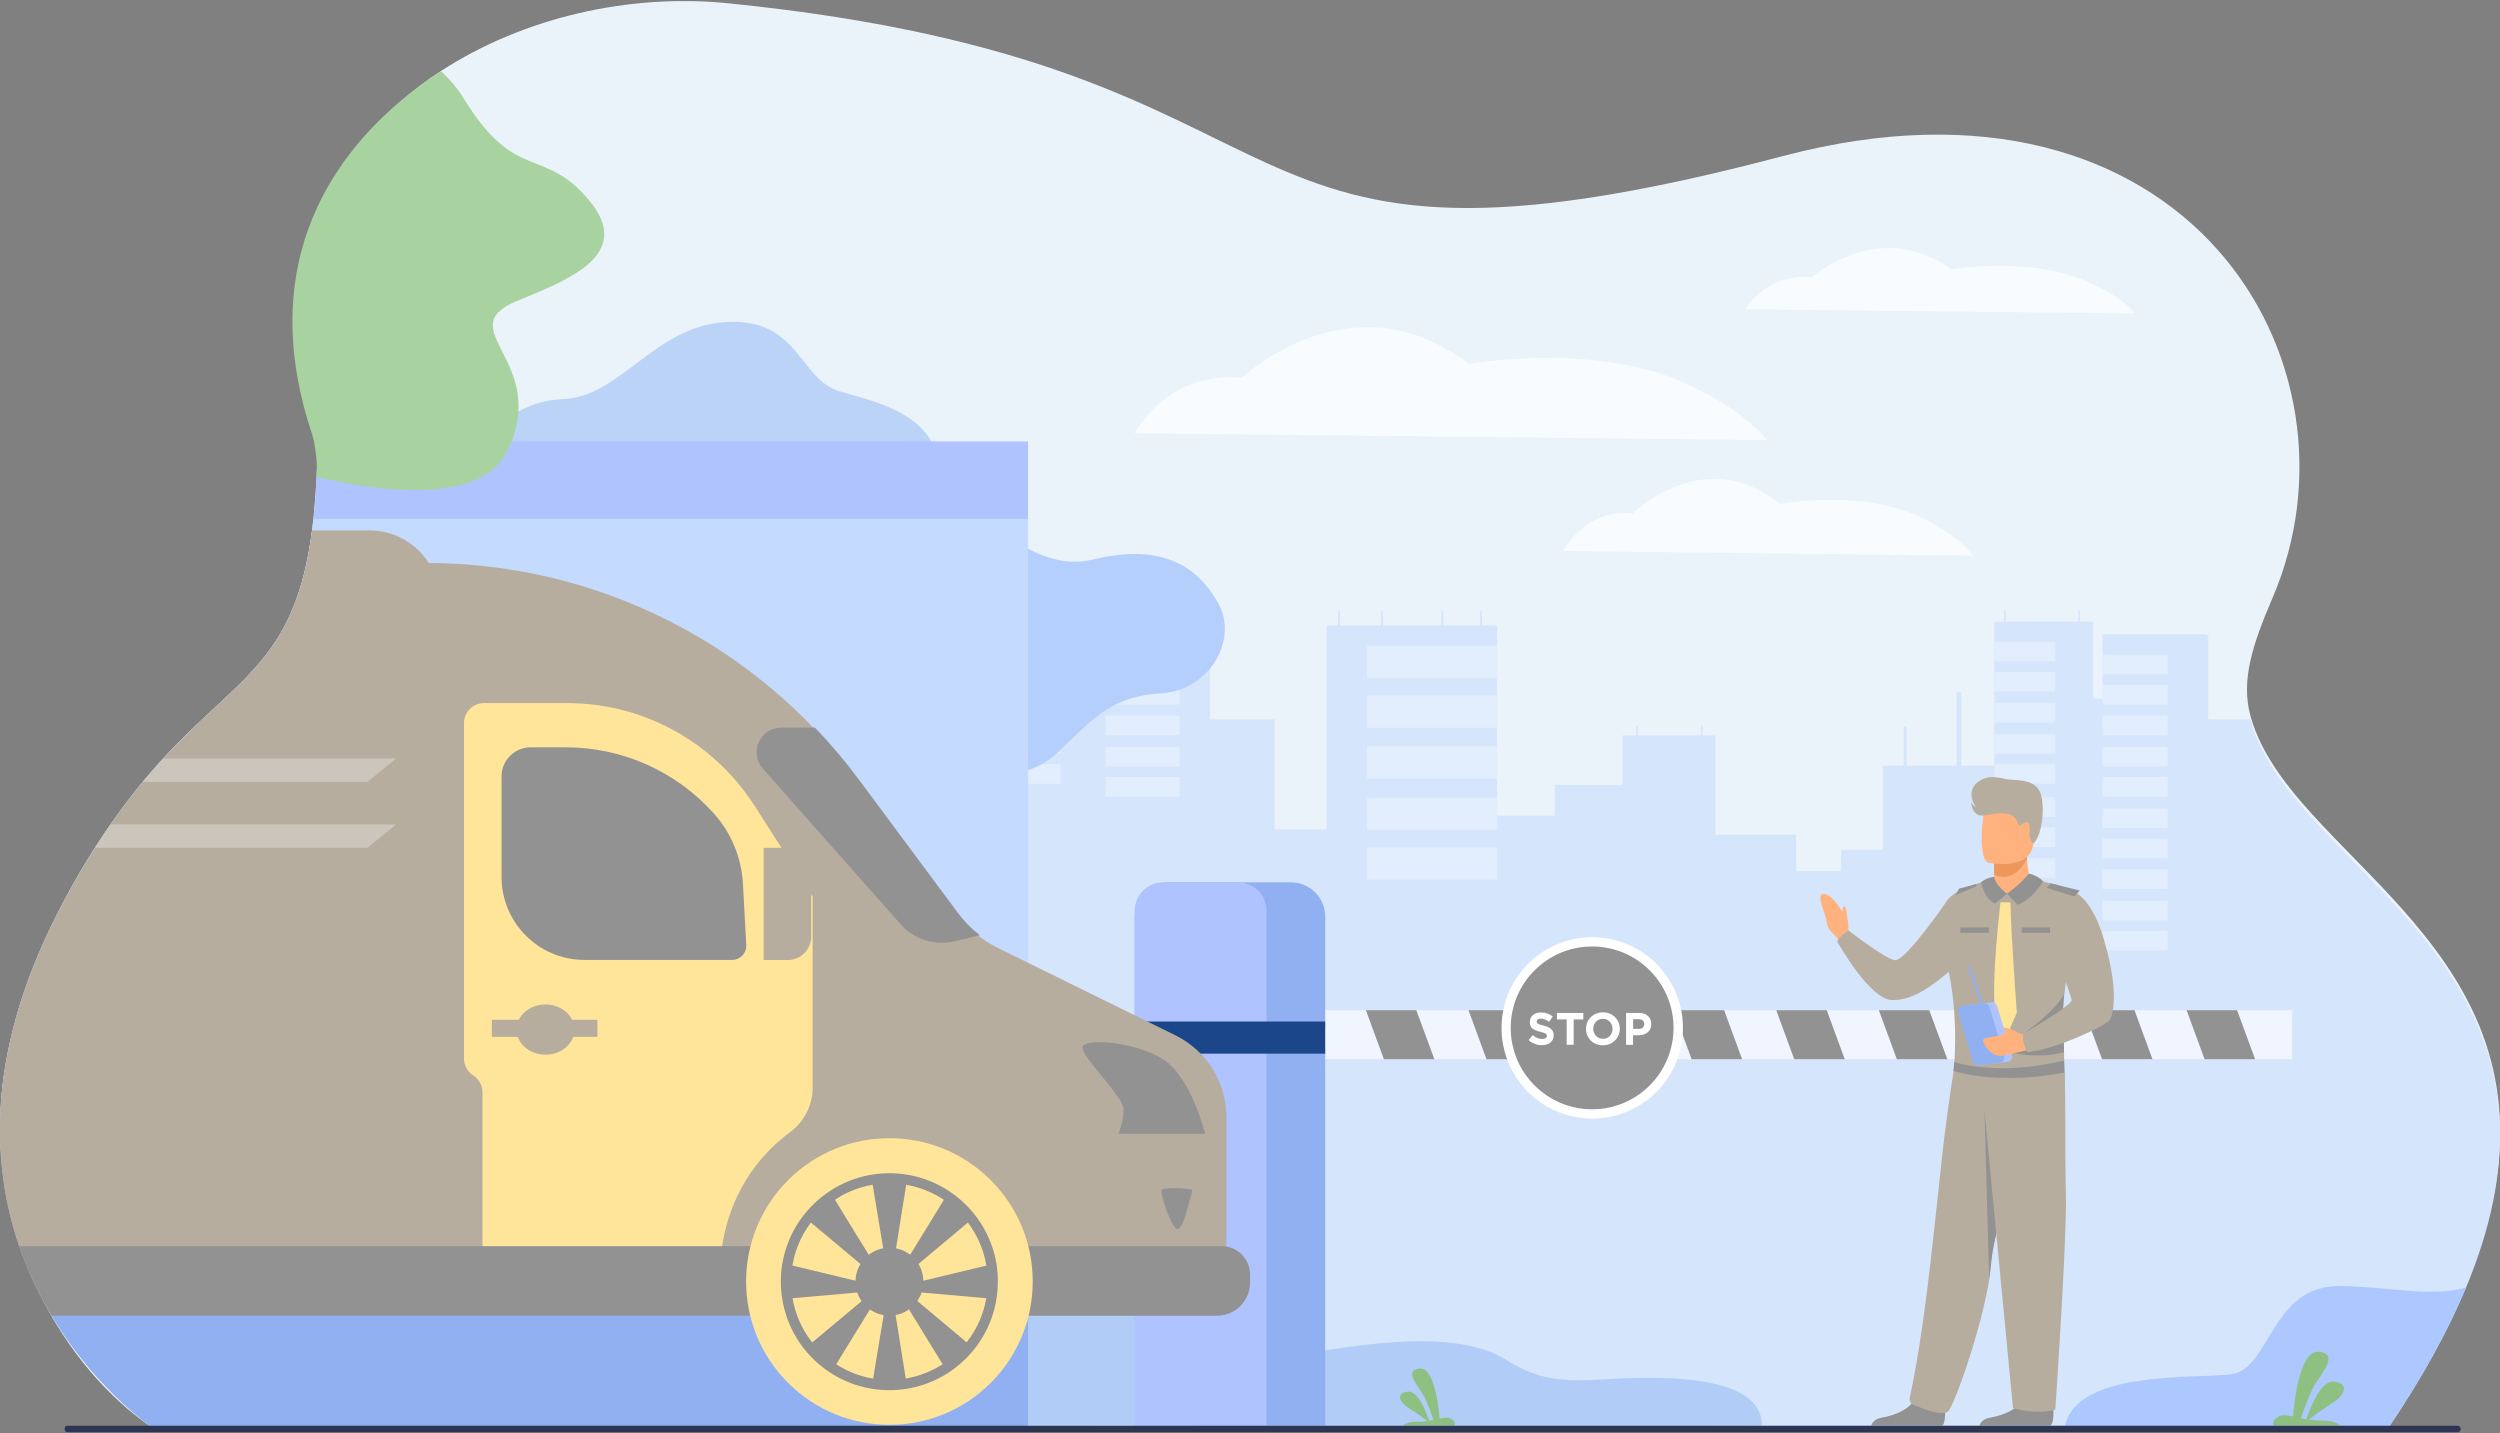<svg width="525" height="301" viewBox="0 0 525 301" fill="none" xmlns="http://www.w3.org/2000/svg">
<rect x="0" y="0" width="525" height="301" fill="#808080" stroke="none"/>
<g clip-path="url(#clip0)">
<path d="M501.499 299.19C501.309 299.487 501.096 299.762 500.906 300.059H32.323C13.107 287.227 -2.143 259.655 0.275 230.619C2.354 205.634 17.709 177.277 34.253 159.313C50.224 141.942 61.953 138.888 65.537 111.379C66.258 105.759 66.979 93.627 66.661 92.694C54.805 57.231 68.952 30.337 92.6 14.918C109.801 3.719 132.008 -1.413 152.878 0.686C284.674 13.942 248.448 66.033 374.497 32.755C459.186 10.422 498.403 76.277 477.236 125.547C472.909 135.622 470.618 142.939 472.57 150.235C474.903 158.973 481.52 166.757 487.756 173.375C511.998 199.208 550.175 227.162 501.499 299.19Z" fill="#EBF3FA"/>
<path opacity="0.5" d="M97.416 96.702C97.416 96.702 105.645 84.231 118.053 83.828C130.46 83.404 137.29 68.451 152.582 67.624C167.853 66.797 167.768 79.671 176.337 82.174C184.905 84.676 194.662 86.755 197.271 96.723C199.837 106.671 97.416 96.702 97.416 96.702Z" fill="#8CB4F4"/>
<path d="M517.873 270.387C514.14 279.337 508.796 289.157 501.5 299.953C499.273 299.953 496.939 299.953 494.479 299.932H494.394C381.708 299.656 41.91 298.659 41.91 298.659C41.91 298.659 4.263 276.389 4.263 237.703C4.263 237.173 4.263 236.643 4.284 236.091C4.835 215.412 10.371 175.983 58.029 155.537V174.159H68.973V151.444C72.43 150.32 76.078 149.28 79.917 148.347C84.795 147.16 89.992 146.12 95.527 145.272C96.079 145.187 96.609 145.102 97.161 145.017C99.812 144.636 102.336 144.169 104.775 143.66V171.317H116.864V164.848L131.117 164.912V154.434H133.98V152.356H134.362V154.434H145.37H147.576V152.356H147.957V154.434H150.609V175.262H167.576V182.919H177.015V178.465H185.774V160.797H190.143V152.547H190.801V160.797H201.257V145.357H202.275V160.797H209.189V160.585H209.168V158.634H209.189V156.767H209.168V153.692H209.189V151.72H209.168V148.644H209.189V146.672H209.168V143.596H209.189V141.454H209.168V138.379H209.189V135.664H209.168V132.589H209.189V130.552H211.247V128.241H211.586V130.552H226.857V128.241H227.175V130.552H229.954V146.693L231.926 146.714V146.693H231.905V143.618H231.926V141.475H231.905V138.4H231.926V136.279H231.905V133.182H231.926H250.442H253.623C253.793 133.267 253.963 133.352 254.111 133.437V151.062H267.643V174.159H278.587V131.358H280.963V128.368H281.387V131.358H290.019V128.368H290.443V131.358H302.681V128.368H303.105V131.358H310.804V128.368H311.229V131.358H314.389V171.296H326.478V164.827L340.731 164.891V154.434H343.594V152.356H343.976V154.434H354.984H357.19V152.356H357.572V154.434H360.223V175.262H377.19V182.919H386.629V178.465H395.388V160.797H399.757V152.547H400.415V160.797H410.871V145.357H411.889V160.797H418.804V160.585V158.634V156.767V153.692V151.72V148.644V146.672V143.596V141.454V138.379V135.664V132.589V130.552H420.861V128.241H421.2V130.552H436.471V128.241H436.81V130.552H439.589V146.693L441.519 146.714H441.54V146.693H441.519V143.618H441.54V141.475H441.519V138.4H441.54V136.279H441.519V133.182H441.54H460.056H463.238C463.407 133.267 463.577 133.352 463.725 133.437V151.062H472.549C474.606 158.804 479.929 165.76 486.441 172.823L487.713 174.202C508.371 196.111 539.04 219.611 517.873 270.387Z" fill="#D5E5FB"/>
<path d="M314.41 135.643H287.092V142.409H314.41V135.643Z" fill="#E2EEFD"/>
<path d="M314.41 146.057H287.092V152.822H314.41V146.057Z" fill="#E2EEFD"/>
<path d="M314.41 156.704H287.092V163.47H314.41V156.704Z" fill="#E2EEFD"/>
<path d="M314.41 167.521H287.092V174.287H314.41V167.521Z" fill="#E2EEFD"/>
<path d="M314.41 177.956H287.092V184.722H314.41V177.956Z" fill="#E2EEFD"/>
<path d="M431.594 134.794H418.847V138.909H431.594V134.794Z" fill="#E2EEFD"/>
<path d="M431.594 141.115H418.847V145.229H431.594V141.115Z" fill="#E2EEFD"/>
<path d="M431.594 147.584H418.847V151.698H431.594V147.584Z" fill="#E2EEFD"/>
<path d="M431.594 154.159H418.847V158.273H431.594V154.159Z" fill="#E2EEFD"/>
<path d="M431.594 160.479H418.847V164.594H431.594V160.479Z" fill="#E2EEFD"/>
<path d="M431.594 167.457H418.847V171.572H431.594V167.457Z" fill="#E2EEFD"/>
<path d="M431.594 173.778H418.847V177.892H431.594V173.778Z" fill="#E2EEFD"/>
<path d="M431.594 180.246H418.847V184.361H431.594V180.246Z" fill="#E2EEFD"/>
<path d="M431.594 186.821H418.847V190.936H431.594V186.821Z" fill="#E2EEFD"/>
<path d="M431.594 193.142H418.847V197.257H431.594V193.142Z" fill="#E2EEFD"/>
<path d="M455.199 137.488H441.54V141.603H455.199V137.488Z" fill="#E2EEFD"/>
<path d="M455.199 143.83H441.54V147.944H455.199V143.83Z" fill="#E2EEFD"/>
<path d="M455.199 150.277H441.54V154.392H455.199V150.277Z" fill="#E2EEFD"/>
<path d="M455.199 156.852H441.54V160.967H455.199V156.852Z" fill="#E2EEFD"/>
<path d="M455.199 163.173H441.54V167.288H455.199V163.173Z" fill="#E2EEFD"/>
<path d="M455.199 169.79H441.54V173.905H455.199V169.79Z" fill="#E2EEFD"/>
<path d="M455.199 176.111H441.54V180.225H455.199V176.111Z" fill="#E2EEFD"/>
<path d="M455.199 182.579H441.54V186.694H455.199V182.579Z" fill="#E2EEFD"/>
<path d="M455.199 189.154H441.54V193.269H455.199V189.154Z" fill="#E2EEFD"/>
<path d="M455.199 195.475H441.54V199.589H455.199V195.475Z" fill="#E2EEFD"/>
<path d="M222.721 134.794H209.062V138.909H222.721V134.794Z" fill="#E2EEFD"/>
<path d="M222.721 141.115H209.062V145.229H222.721V141.115Z" fill="#E2EEFD"/>
<path d="M222.721 147.584H209.062V151.698H222.721V147.584Z" fill="#E2EEFD"/>
<path d="M222.721 154.159H209.062V158.273H222.721V154.159Z" fill="#E2EEFD"/>
<path d="M222.721 160.479H209.062V164.594H222.721V160.479Z" fill="#E2EEFD"/>
<path d="M247.706 137.488H232.181V141.603H247.706V137.488Z" fill="#E2EEFD"/>
<path d="M247.706 143.83H232.181V147.944H247.706V143.83Z" fill="#E2EEFD"/>
<path d="M247.706 150.277H232.181V154.392H247.706V150.277Z" fill="#E2EEFD"/>
<path d="M247.706 156.852H232.181V160.967H247.706V156.852Z" fill="#E2EEFD"/>
<path d="M247.706 163.173H232.181V167.288H247.706V163.173Z" fill="#E2EEFD"/>
<path opacity="0.5" d="M370.001 299.402L211.396 299.974V264.979C217.801 265.169 224.418 266.294 230.06 269.178C247.6 278.128 245.31 290.027 267.049 285.658C288.789 281.289 306.711 279.465 316.446 285.658C326.182 291.851 333.329 289.391 345.44 289.348C355.472 289.306 370.001 290.366 370.001 299.402Z" fill="#8CB4F4"/>
<path d="M250.166 143.724C248.385 144.763 246.264 145.42 243.973 145.59C233.899 146.226 230.42 149.959 222.276 157.892C217.08 162.939 209.529 163.279 204.078 163.215V107.434C206.369 109.004 208.744 110.764 211.205 112.397C216.74 116.109 222.743 119.121 229.317 117.53C235.914 115.918 241.025 116.024 245.013 117.318C250.103 118.93 253.433 122.408 255.829 126.692C259.138 132.546 256.275 140.224 250.166 143.724Z" fill="#B5CFFC"/>
<path d="M481.372 212.146H278.291V222.432H481.372V212.146Z" fill="#F0F5FF"/>
<path d="M301.219 222.432H290.614L286.839 212.146H297.422L301.219 222.432Z" fill="#929292"/>
<path d="M322.746 222.432H312.163L308.388 212.146H318.971L322.746 222.432Z" fill="#929292"/>
<path d="M344.296 222.432H333.713L329.916 212.146H340.521L344.296 222.432Z" fill="#929292"/>
<path d="M365.844 222.432H355.239L351.464 212.146H362.069L365.844 222.432Z" fill="#929292"/>
<path d="M387.394 222.432H376.789L373.014 212.146H383.618L387.394 222.432Z" fill="#929292"/>
<path d="M408.941 222.432H398.337L394.562 212.146H405.145L408.941 222.432Z" fill="#929292"/>
<path d="M430.47 222.432H419.887L416.111 212.146H426.695L430.47 222.432Z" fill="#929292"/>
<path d="M452.019 222.432H441.435L437.639 212.146H448.243L452.019 222.432Z" fill="#929292"/>
<path d="M473.568 222.432H462.963L459.188 212.146H469.792L473.568 222.432Z" fill="#929292"/>
<path d="M353.156 218.996C354.889 208.621 347.884 198.806 337.509 197.072C327.134 195.339 317.319 202.344 315.585 212.719C313.852 223.093 320.857 232.909 331.232 234.643C341.606 236.376 351.422 229.371 353.156 218.996Z" fill="white"/>
<path d="M317.253 215.857C317.253 206.419 324.91 198.762 334.348 198.762C343.786 198.762 351.443 206.419 351.443 215.857C351.443 225.296 343.786 232.952 334.348 232.952C324.91 232.952 317.253 225.296 317.253 215.857Z" fill="#929292"/>
<path d="M321.007 218.424L321.876 217.384C322.47 217.872 323.107 218.19 323.87 218.19C324.464 218.19 324.846 217.957 324.846 217.533C324.846 217.151 324.612 216.96 323.488 216.684C322.131 216.345 321.261 215.963 321.261 214.627C321.261 213.418 322.237 212.612 323.594 212.612C324.57 212.612 325.397 212.909 326.076 213.461L325.312 214.563C324.719 214.16 324.146 213.906 323.573 213.906C323.001 213.906 322.704 214.16 322.704 214.5C322.704 214.945 323.001 215.094 324.146 215.369C325.503 215.73 326.267 216.218 326.267 217.405C326.267 218.742 325.249 219.484 323.806 219.484C322.852 219.505 321.813 219.145 321.007 218.424Z" fill="white"/>
<path d="M329.003 214.076H326.967V212.718H332.503V214.076H330.466V219.399H329.003V214.076Z" fill="white"/>
<path d="M333.054 216.048C333.054 214.139 334.56 212.591 336.617 212.591C338.674 212.591 340.159 214.139 340.159 216.048C340.159 217.957 338.653 219.505 336.596 219.505C334.538 219.527 333.054 217.978 333.054 216.048ZM338.632 216.048C338.632 214.903 337.783 213.948 336.596 213.948C335.408 213.948 334.581 214.882 334.581 216.048C334.581 217.193 335.429 218.148 336.617 218.148C337.805 218.169 338.632 217.215 338.632 216.048Z" fill="white"/>
<path d="M341.474 212.718H344.21C345.8 212.718 346.776 213.673 346.776 215.051C346.776 216.6 345.567 217.406 344.061 217.406H342.937V219.421H341.474V212.718ZM344.125 216.091C344.867 216.091 345.291 215.645 345.291 215.051C345.291 214.394 344.825 214.033 344.104 214.033H342.958V216.069H344.125V216.091Z" fill="white"/>
<path d="M278.291 220.248H250.612V299.38H278.291V220.248Z" fill="#91B0F2"/>
<path d="M265.968 220.248H238.289V299.38H265.968V220.248Z" fill="#AEC3FF"/>
<path d="M271.1 185.294H245.479C241.513 185.294 238.289 188.518 238.289 192.484V215.857H278.29V192.484C278.29 188.518 275.066 185.294 271.1 185.294Z" fill="#91B0F2"/>
<path d="M259.986 185.294H244.27C240.961 185.294 238.289 187.967 238.289 191.276V215.857H265.968V191.276C265.968 187.967 263.295 185.294 259.986 185.294Z" fill="#AEC3FF"/>
<path d="M278.29 214.521H238.289V221.266H278.29V214.521Z" fill="#1C468A"/>
<path d="M238.289 90.975C238.289 90.975 244.928 77.868 260.792 79.331C260.792 79.331 283.847 57.507 308.408 76.426C308.408 76.426 334.538 71.738 353.881 80.477C366.777 86.309 371.04 92.418 371.04 92.418L238.289 90.975Z" fill="#F8FCFF"/>
<path d="M328.324 115.706C328.324 115.706 332.63 106.798 342.916 107.795C342.916 107.795 357.848 92.948 373.776 105.822C373.776 105.822 390.702 102.641 403.236 108.579C411.593 112.546 414.35 116.703 414.35 116.703L328.324 115.706Z" fill="#F8FCFF"/>
<path d="M366.564 64.951C366.564 64.951 370.658 57.38 380.435 58.228C380.435 58.228 394.646 45.608 409.79 56.552C409.79 56.552 425.888 53.837 437.807 58.907C445.761 62.279 448.391 65.821 448.391 65.821L366.564 64.951Z" fill="#F8FCFF"/>
<path d="M215.893 92.693V300.059H32.324C32.324 300.059 18.686 290.96 9.142 273.293C3.203 262.327 -1.166 248.053 0.276 230.619C1.294 218.296 5.239 204.383 13.575 188.942C40.256 139.545 61.402 150.15 65.835 108.94C66.344 104.253 66.62 98.886 66.683 92.693H215.893Z" fill="#AEC3FF"/>
<path d="M215.892 108.961V230.64H0.275C1.293 218.318 5.238 204.404 13.574 188.964C40.255 139.567 61.401 150.171 65.834 108.961H215.892Z" fill="#C5DAFF"/>
<path d="M215.891 273.293V300.059H32.323C32.323 300.059 18.685 290.96 9.141 273.293H215.891Z" fill="#91B0F2"/>
<path d="M517.874 270.387C514.141 279.337 508.796 289.157 501.5 299.953C499.273 299.953 496.94 299.953 494.479 299.932H494.395L433.65 299.487C436.111 287.885 459.802 289.539 468.349 288.627C476.876 287.715 476.706 269.878 491.468 270.069C502.179 270.239 510.514 272.487 517.874 270.387Z" fill="#ADC8FE"/>
<path d="M88.846 118.23H89.589C125.242 118.23 158.795 135.113 180.047 163.745L200.896 191.827C203.187 194.923 206.199 197.426 209.656 199.123L246.815 217.406C253.39 220.629 257.547 227.31 257.547 234.628V264.809C257.547 269.73 253.56 273.717 248.639 273.717H83.162L88.846 118.23Z" fill="#B6AD9E"/>
<path d="M170.588 188.158L170.355 187.797L169.952 187.161L169.782 186.906L169.507 186.482L164.119 178.062L158.499 169.26C155.657 164.848 152.178 161.009 148.233 157.849C147.024 156.895 145.794 155.983 144.5 155.156C141.913 153.48 139.177 152.08 136.314 150.935C131.86 149.174 127.109 148.072 122.188 147.753C121.891 147.732 121.573 147.711 121.276 147.711C120.513 147.669 119.728 147.647 118.964 147.647H101.636C99.303 147.647 97.436 149.535 97.436 151.847V222.305C97.436 223.747 98.179 225.083 99.388 225.847C100.003 226.229 100.491 226.759 100.809 227.374C101.148 227.989 101.318 228.689 101.318 229.41V265.191C101.318 267.524 103.206 269.39 105.517 269.39H151.139V269.114C151.097 266.463 151.288 263.982 151.648 261.67C153.621 248.881 160.895 241.478 165.816 237.83C165.837 237.809 165.859 237.788 165.901 237.767C168.87 235.582 170.652 232.104 170.652 228.413V188.221L170.588 188.158Z" fill="#FFE599"/>
<path d="M153.748 201.583H122.739C113.131 201.583 105.326 193.778 105.326 184.17V163.045C105.326 159.673 108.062 156.937 111.435 156.937H118.837C130.693 156.937 141.997 161.985 149.909 170.829C153.557 174.902 155.72 180.119 156.017 185.591L156.717 198.465C156.802 200.162 155.465 201.583 153.748 201.583Z" fill="#929292"/>
<path d="M160.365 178.041H165.434C168.149 178.041 170.355 180.246 170.355 182.961V196.684C170.355 199.399 168.149 201.604 165.434 201.604H160.365V178.041Z" fill="#B6AD9E"/>
<path d="M189.168 194.139L160.196 161.412C157.248 158.082 159.602 152.801 164.077 152.801H171.14C174.406 156.216 177.503 159.843 180.345 163.682L201.194 191.763C202.509 193.524 204.057 195.072 205.775 196.408L200.345 197.681C196.231 198.635 191.946 197.278 189.168 194.139Z" fill="#929292"/>
<path d="M253.073 238.085C253.073 238.085 250.188 226.229 244.249 222.453C238.311 218.678 227.324 217.872 227.324 220.036C227.324 222.199 235.956 230.28 235.956 232.973C235.956 235.667 234.875 238.085 234.875 238.085H253.073Z" fill="#929292"/>
<path d="M249.085 254.692C249.085 254.692 248.343 258.085 247.219 258.085C246.095 258.085 243.634 250.853 243.91 249.983C244.186 249.093 250.209 249.665 250.358 249.835C250.506 250.005 249.085 254.692 249.085 254.692Z" fill="#929292"/>
<path d="M120.619 216.218C120.619 213.312 117.904 210.937 114.553 210.937C111.202 210.937 108.487 213.291 108.487 216.218C108.487 219.123 111.202 221.478 114.553 221.478C117.904 221.499 120.619 219.145 120.619 216.218Z" fill="#B6AD9E"/>
<path d="M125.306 214.161H103.439C103.354 214.161 103.29 214.224 103.29 214.309V217.596C103.29 217.681 103.354 217.745 103.417 217.745H125.306C125.39 217.745 125.454 217.681 125.454 217.596V214.309C125.454 214.224 125.39 214.161 125.306 214.161Z" fill="#B6AD9E"/>
<path d="M92.389 126.226V272.932C92.389 273.356 92.028 273.717 91.604 273.717H9.353C9.268 273.59 9.205 273.441 9.12 273.314C7.211 269.772 5.451 265.891 4.008 261.67C0.976 252.804 -0.721 242.454 0.254 230.64C1.272 218.318 5.217 204.404 13.553 188.964C15.716 184.955 17.837 181.328 19.937 178.062C21.04 176.344 22.121 174.711 23.182 173.162C25.494 169.811 27.763 166.863 29.969 164.212C31.432 162.452 32.853 160.84 34.232 159.313C50.224 141.942 61.953 138.888 65.537 111.379H77.542C85.75 111.379 92.389 118.039 92.389 126.226Z" fill="#B6AD9E"/>
<path d="M262.511 267.672V269.348C262.511 273.187 259.393 276.304 255.554 276.304H10.838C10.329 275.477 9.842 274.608 9.375 273.738C9.29 273.611 9.227 273.462 9.142 273.335C7.233 269.793 5.473 265.912 4.03 261.691H256.509C259.817 261.67 262.511 264.342 262.511 267.672Z" fill="#929292"/>
<path d="M208.059 290.397C219.812 278.644 219.812 259.588 208.059 247.835C196.306 236.082 177.25 236.082 165.497 247.835C153.744 259.588 153.744 278.644 165.497 290.397C177.25 302.151 196.306 302.151 208.059 290.397Z" fill="#FFE599"/>
<path d="M208.299 261.67C205.202 252.762 196.718 246.378 186.771 246.378C176.824 246.378 168.34 252.783 165.243 261.67C164.416 264.024 163.971 266.527 163.971 269.157C163.971 270.726 164.14 272.232 164.437 273.717C164.628 274.587 164.84 275.456 165.116 276.283C168.107 285.361 176.675 291.936 186.771 291.936C196.846 291.936 205.414 285.361 208.405 276.283C208.68 275.456 208.914 274.587 209.083 273.717C209.38 272.232 209.55 270.705 209.55 269.157C209.571 266.527 209.126 264.003 208.299 261.67ZM206.135 276.283C205.393 278.319 204.311 280.207 202.996 281.883C201.575 283.685 199.878 285.234 197.948 286.485C195.637 287.97 193.028 289.009 190.207 289.497C189.083 289.688 187.959 289.773 186.771 289.773C185.604 289.773 184.459 289.667 183.335 289.497C180.514 289.03 177.905 287.991 175.594 286.485C173.685 285.255 171.967 283.685 170.567 281.904C169.231 280.228 168.149 278.319 167.407 276.262C167.11 275.435 166.834 274.565 166.643 273.696C166.558 273.335 166.495 272.975 166.431 272.614C166.24 271.49 166.134 270.323 166.134 269.136C166.134 267.99 166.219 266.866 166.41 265.763C166.643 264.342 167.025 262.964 167.534 261.649C168.234 259.867 169.167 258.213 170.291 256.728C171.691 254.862 173.409 253.25 175.339 251.956C177.672 250.386 180.366 249.284 183.25 248.796C184.396 248.605 185.562 248.499 186.771 248.499C187.98 248.499 189.146 248.605 190.292 248.796C193.176 249.305 195.849 250.386 198.203 251.956C200.133 253.25 201.851 254.862 203.251 256.728C204.375 258.213 205.308 259.888 206.008 261.649C206.517 262.964 206.899 264.342 207.132 265.763C207.323 266.866 207.408 267.99 207.408 269.136C207.408 270.323 207.302 271.469 207.111 272.614C207.047 272.975 206.984 273.335 206.899 273.696C206.708 274.587 206.453 275.456 206.135 276.283Z" fill="#929292"/>
<path d="M193.897 269.602C194.173 265.297 190.631 261.755 186.325 262.03C182.783 262.264 179.899 265.127 179.665 268.69C179.39 272.996 182.932 276.538 187.237 276.262C190.8 276.05 193.664 273.165 193.897 269.602Z" fill="#929292"/>
<path d="M187.916 263.706L190.398 248.202H183.165L185.731 263.706H187.916Z" fill="#929292"/>
<path d="M192.053 266.124L204.079 256.049L198.628 251.298L190.398 264.703L192.053 266.124Z" fill="#929292"/>
<path d="M193.028 271.384L208.66 272.762L208.15 265.53L192.858 269.199L193.028 271.384Z" fill="#929292"/>
<path d="M181.511 266.124L169.464 256.049L174.936 251.298L183.165 264.703L181.511 266.124Z" fill="#929292"/>
<path d="M187.916 275.18L190.398 290.685H183.165L185.731 275.18H187.916Z" fill="#929292"/>
<path d="M192.053 272.72L204.079 282.795L198.628 287.588L190.398 274.184L192.053 272.72Z" fill="#929292"/>
<path d="M181.511 272.762L169.464 282.837L174.936 287.588L183.165 274.183L181.511 272.762Z" fill="#929292"/>
<path d="M180.535 271.384L164.883 272.762L165.413 265.53L180.684 269.199L180.535 271.384Z" fill="#929292"/>
<path opacity="0.3" d="M83.163 159.313L77.16 164.191H29.99C31.454 162.43 32.875 160.818 34.253 159.291H83.163V159.313Z" fill="white"/>
<path opacity="0.3" d="M83.162 173.141L77.16 178.041H19.958C21.061 176.323 22.143 174.69 23.203 173.141H83.162Z" fill="white"/>
<path d="M173.24 185.061H169.507V187.14H173.24V185.061Z" fill="#B6AD9E"/>
<path d="M173.049 183.958C172.561 183.958 172.158 184.361 172.158 184.849V188.9C172.158 189.388 172.561 189.791 173.049 189.791C173.537 189.791 173.94 189.388 173.94 188.9V184.849C173.94 184.361 173.537 183.958 173.049 183.958Z" fill="#B6AD9E"/>
<path d="M388.029 196.026C388.029 196.026 388.347 194.796 388.029 193.312C387.838 192.442 387.796 190.321 387.308 190.342C386.778 190.363 387.075 191.891 386.566 192.145C386.057 192.4 386.226 192.803 386.226 192.803L387.669 196.302L388.029 196.026Z" fill="#FFB27D"/>
<path d="M387.795 196.769C387.795 196.769 388.305 193.99 387.159 191.954C386.014 189.918 384.402 187.733 382.896 187.733C381.242 187.733 383.405 191.763 383.66 193.863C383.893 195.751 385.802 196.387 386.226 197.681L387.795 196.769Z" fill="#FFB27D"/>
<path d="M434.351 200.608C439.589 199.314 442.007 197.999 442.007 197.999C442.007 197.999 440.31 190.597 436.323 187.691C434.902 186.652 431.996 185.803 429.812 185.294C429.112 185.125 428.497 184.997 428.009 184.891C427.373 184.764 426.991 184.7 426.97 184.7C426.97 184.7 426.885 184.934 426.758 185.358C426.036 186.482 423.534 187.33 421.455 187.203C419.377 187.076 418.019 185.485 418.019 184.616C418.019 184.616 417.85 184.658 417.553 184.764C417.107 184.913 416.407 185.146 415.538 185.464C413.268 186.312 409.938 187.224 408.602 189.557C408.602 189.557 400.309 201.604 398.019 201.647C396.301 201.689 388.177 195.39 388.177 195.39C388.177 195.39 387.159 196.048 386.714 196.514C386.014 197.214 385.823 197.723 385.823 197.723C385.823 197.723 392.547 209.813 397.234 210.003C401.412 210.173 405.357 207.331 409.239 204.086C411.423 214.415 410.278 224.956 410.278 224.956C410.278 224.956 412.314 230.683 419.313 230.598C422.049 230.577 424.425 230.365 426.439 230.068C432.06 229.241 433.651 228.074 433.629 227.501C433.608 226.971 433.205 212.93 433.248 212.167C433.439 207.798 434.075 205.91 434.351 200.608Z" fill="#B6AD9E"/>
<path d="M407.838 299.381C408.941 298.702 408.305 293.718 408.305 293.718C408.305 293.718 403.194 289.624 402.494 292.763C401.794 295.902 397.637 297.302 395.261 297.684C393.628 297.938 393.119 298.85 392.971 299.381H407.838Z" fill="#929292"/>
<path d="M430.575 299.381C431.678 298.702 431.042 293.718 431.042 293.718C431.042 293.718 425.93 289.624 425.23 292.763C424.53 295.902 420.373 297.302 417.998 297.684C416.365 297.938 415.855 298.85 415.707 299.381H430.575Z" fill="#929292"/>
<path d="M423.449 241.351C421.625 249.05 419.334 257.831 418.443 262.794C418.337 263.367 418.253 263.897 418.189 264.342C418.125 264.809 418.083 265.212 418.062 265.551C417.595 274.82 410.256 296.051 408.942 296.538C406.905 297.302 403.724 295.669 402.048 295.139C401.348 294.926 400.882 294.227 401.052 293.505C404.678 276.814 406.608 252.826 408.326 238.679C409.238 231.192 410.384 224.15 410.384 224.15C410.384 224.15 425.867 221.648 425.973 227.671C426.015 230.004 424.87 235.349 423.449 241.351Z" fill="#B6AD9E"/>
<path d="M423.449 241.351C421.625 249.05 419.335 257.831 418.444 262.794C418.338 263.367 417.786 268.245 417.723 268.69L416.747 233.313L419.038 233.525L423.449 241.351Z" fill="#929292"/>
<path d="M418.761 183.619V184.488C418.761 184.488 418.57 187.224 421.37 187.627C424.17 188.03 426.312 186.567 426.227 184.446C425.972 182.813 425.697 181.689 425.675 180.331C425.675 179.822 425.697 179.292 425.782 178.698L420.331 178.571L418.719 178.889L418.761 183.619Z" fill="#FFB27D"/>
<path d="M418.74 178.889L418.761 183.619C419.334 183.937 419.992 184.149 420.713 184.149C423.215 184.149 424.827 181.943 425.676 180.353C425.676 179.844 425.697 179.313 425.782 178.72L420.331 178.592L418.74 178.889Z" fill="#ED975D"/>
<path d="M416.407 229.75L422.728 295.69C422.728 295.69 427.394 297.196 431.614 296.029C431.614 296.029 434.075 259.973 433.841 251.171C433.608 242.369 433.841 229.686 433.545 225.211C433.332 222.241 416.407 229.75 416.407 229.75Z" fill="#B6AD9E"/>
<path d="M417.595 181.18C417.595 181.18 425.951 182.876 426.927 177.638C427.903 172.42 429.642 169.111 424.339 167.818C419.037 166.524 417.616 168.327 416.874 169.981C416.131 171.657 415.452 180.607 417.595 181.18Z" fill="#FFB27D"/>
<path d="M427.034 177.15C427.034 177.15 426.058 176.301 426.185 175.114C426.334 173.926 426.312 172.399 425.358 172.675C424.404 172.972 424.34 173.735 423.958 173.29C423.555 172.844 423.555 170.957 420.692 170.808C417.829 170.681 416.683 171.678 415.347 171.084C414.011 170.49 413.947 168.496 413.947 168.496C413.947 168.496 414.329 169.218 414.902 169.451C414.902 169.451 412.675 166.418 415.241 164.339C417.807 162.261 420.416 163.618 421.901 163.703C425.167 163.894 427.288 164.106 428.349 166.248C429.452 168.39 429.133 175.071 427.034 177.15Z" fill="#B6AD9E"/>
<path d="M421.455 187.691C421.455 187.691 424.106 185.867 426.079 183.449C426.079 183.449 428.03 183.852 429.048 185.103C429.048 185.103 426.885 188.858 423.725 190.003L421.455 187.691Z" fill="#929292"/>
<path d="M418.953 189.77L421.455 187.691C421.455 187.691 418.953 185.74 418.762 184.128C418.762 184.128 417.298 184.234 416.047 185.252C416.047 185.252 416.577 188.667 418.953 189.77Z" fill="#929292"/>
<path d="M417.658 194.754H411.698V195.878H417.658V194.754Z" fill="#929292"/>
<path d="M430.512 194.754H424.552V195.878H430.512V194.754Z" fill="#929292"/>
<path d="M420.098 189.473C420.098 189.473 417.998 206.949 419.08 213.248L420.947 218.593L423.534 212.676C423.534 212.676 422.304 196.111 422.198 189.515L420.098 189.473Z" fill="#FFE599"/>
<path d="M423.894 217.024C423.894 217.024 422.728 216.133 421.816 215.985C420.925 215.857 419.398 215.285 419.652 215.815C419.907 216.345 421.561 217.194 421.561 217.194L423.894 217.024Z" fill="#FFB27D"/>
<path d="M424.785 217.194C424.785 217.194 431.636 212.358 433.439 208.795L433.205 212.103L424.785 217.194Z" fill="#929292"/>
<path d="M421.646 222.963L417.065 223.514C416.556 223.578 416.089 223.26 415.941 222.772L412.802 212.379C412.611 211.764 413.035 211.106 413.672 211.043L418.253 210.491C418.762 210.428 419.228 210.746 419.377 211.234L422.516 221.626C422.707 222.241 422.304 222.878 421.646 222.963Z" fill="#AEC3FF"/>
<path d="M420.034 223.153L415.453 223.705C414.944 223.768 414.477 223.45 414.329 222.963L411.19 212.57C410.999 211.955 411.423 211.297 412.059 211.234L416.641 210.682C417.15 210.619 417.616 210.937 417.765 211.424L420.904 221.817C421.095 222.432 420.67 223.069 420.034 223.153Z" fill="#91B0F2"/>
<path d="M416.788 212.676C416.661 212.697 416.513 212.591 416.47 212.464L413.395 203.344C413.352 203.216 413.416 203.089 413.564 203.068C413.692 203.047 413.84 203.153 413.883 203.28L416.958 212.4C417 212.549 416.916 212.676 416.788 212.676Z" fill="#91B0F2"/>
<path d="M423.046 221.16C423.046 221.16 428.136 222.369 433.438 220.99L433.354 217.448L423.534 220.333L423.046 221.16Z" fill="#929292"/>
<path d="M428.009 216.515C428.009 216.515 425.379 217.363 424.785 217.215C424.298 217.087 423.895 217.045 423.343 216.663C422.749 216.26 421.477 216.79 421.095 217.045C420.034 217.766 416.429 217.724 416.429 218.445C416.429 219.166 417.913 221.605 419.886 221.753C420.904 221.817 430.639 219.314 430.639 219.314L428.009 216.515Z" fill="#FFB27D"/>
<path d="M442.008 197.999C442.008 197.999 445.189 208.095 443.344 213.588C443.195 214.033 442.898 214.415 442.517 214.691C440.777 215.9 432.654 220.014 425.782 220.99C425.782 220.99 425.21 220.12 424.934 218.89C424.807 218.275 424.807 217.215 424.807 217.215C424.807 217.215 435.263 211.022 435.051 210.004C434.839 208.985 431.954 200.82 431.954 200.82L442.008 197.999Z" fill="#B6AD9E"/>
<path d="M410.405 223.005C410.405 223.005 418.952 226.144 433.439 222.729L433.523 225.211C433.523 225.211 421.286 228.01 410.235 224.914L410.405 223.005Z" fill="#929292"/>
<path d="M429.812 186.461L435.623 188.264L436.747 187.012L430.66 185.506L429.812 186.461Z" fill="#929292"/>
<path d="M411.402 186.609L410.659 187.967L415.028 186.143V185.634L411.402 186.609Z" fill="#929292"/>
<path d="M106.577 94.624C101.211 105.674 81.614 103.659 66.47 100.18C66.491 99.693 66.513 99.205 66.534 98.717C66.597 96.808 66.173 93.096 65.516 91.103C53.66 55.619 68.973 30.337 92.6 14.939C94.424 16.615 96.036 18.502 97.372 20.666C108.316 38.524 114.128 30.613 123.693 42.045C133.259 53.477 119.388 58.758 108.635 63.17C94.212 69.087 115.655 75.917 106.577 94.624Z" fill="#A8D29F"/>
<path d="M491.531 299.381H477.554C476.811 298.744 478.063 297.302 479.399 297.196C479.972 297.154 480.693 297.281 481.541 297.451C481.732 294.905 482.835 283.41 486.971 283.876C491.615 284.385 486.971 288.924 485.656 291.618C484.68 293.612 483.662 296.475 483.174 297.811C483.556 297.896 483.938 297.981 484.341 298.044C484.956 296.157 487.246 289.773 490.173 290.154C493.609 290.579 492.231 293.145 489.791 294.651C488.01 295.775 485.825 297.344 484.786 298.108C485.677 298.256 486.589 298.341 487.522 298.32C489.898 298.278 491.085 298.999 491.531 299.381Z" fill="#8EC181"/>
<path d="M294.558 299.381H305.375C305.948 298.893 304.972 297.769 303.954 297.705C303.509 297.663 302.936 297.769 302.3 297.896C302.151 295.923 301.303 287.037 298.1 287.397C294.494 287.8 298.1 291.3 299.118 293.378C299.882 294.927 300.666 297.132 301.027 298.172C300.73 298.235 300.433 298.299 300.115 298.362C299.648 296.899 297.867 291.978 295.597 292.254C292.946 292.593 294.007 294.566 295.894 295.732C297.273 296.602 298.97 297.811 299.776 298.405C299.097 298.511 298.376 298.596 297.655 298.575C295.809 298.532 294.919 299.084 294.558 299.381Z" fill="#8EC181"/>
<path d="M516.156 300.759H14.147C13.829 300.759 13.574 300.505 13.574 300.186V299.974C13.574 299.656 13.829 299.402 14.147 299.402H516.156C516.474 299.402 516.728 299.656 516.728 299.974V300.186C516.728 300.483 516.474 300.759 516.156 300.759Z" fill="#2E3552"/>
</g>
<defs>
<clipPath id="clip0">
<rect width="525" height="300.518" fill="white" transform="translate(0 0.241)"/>
</clipPath>
</defs>
</svg>
